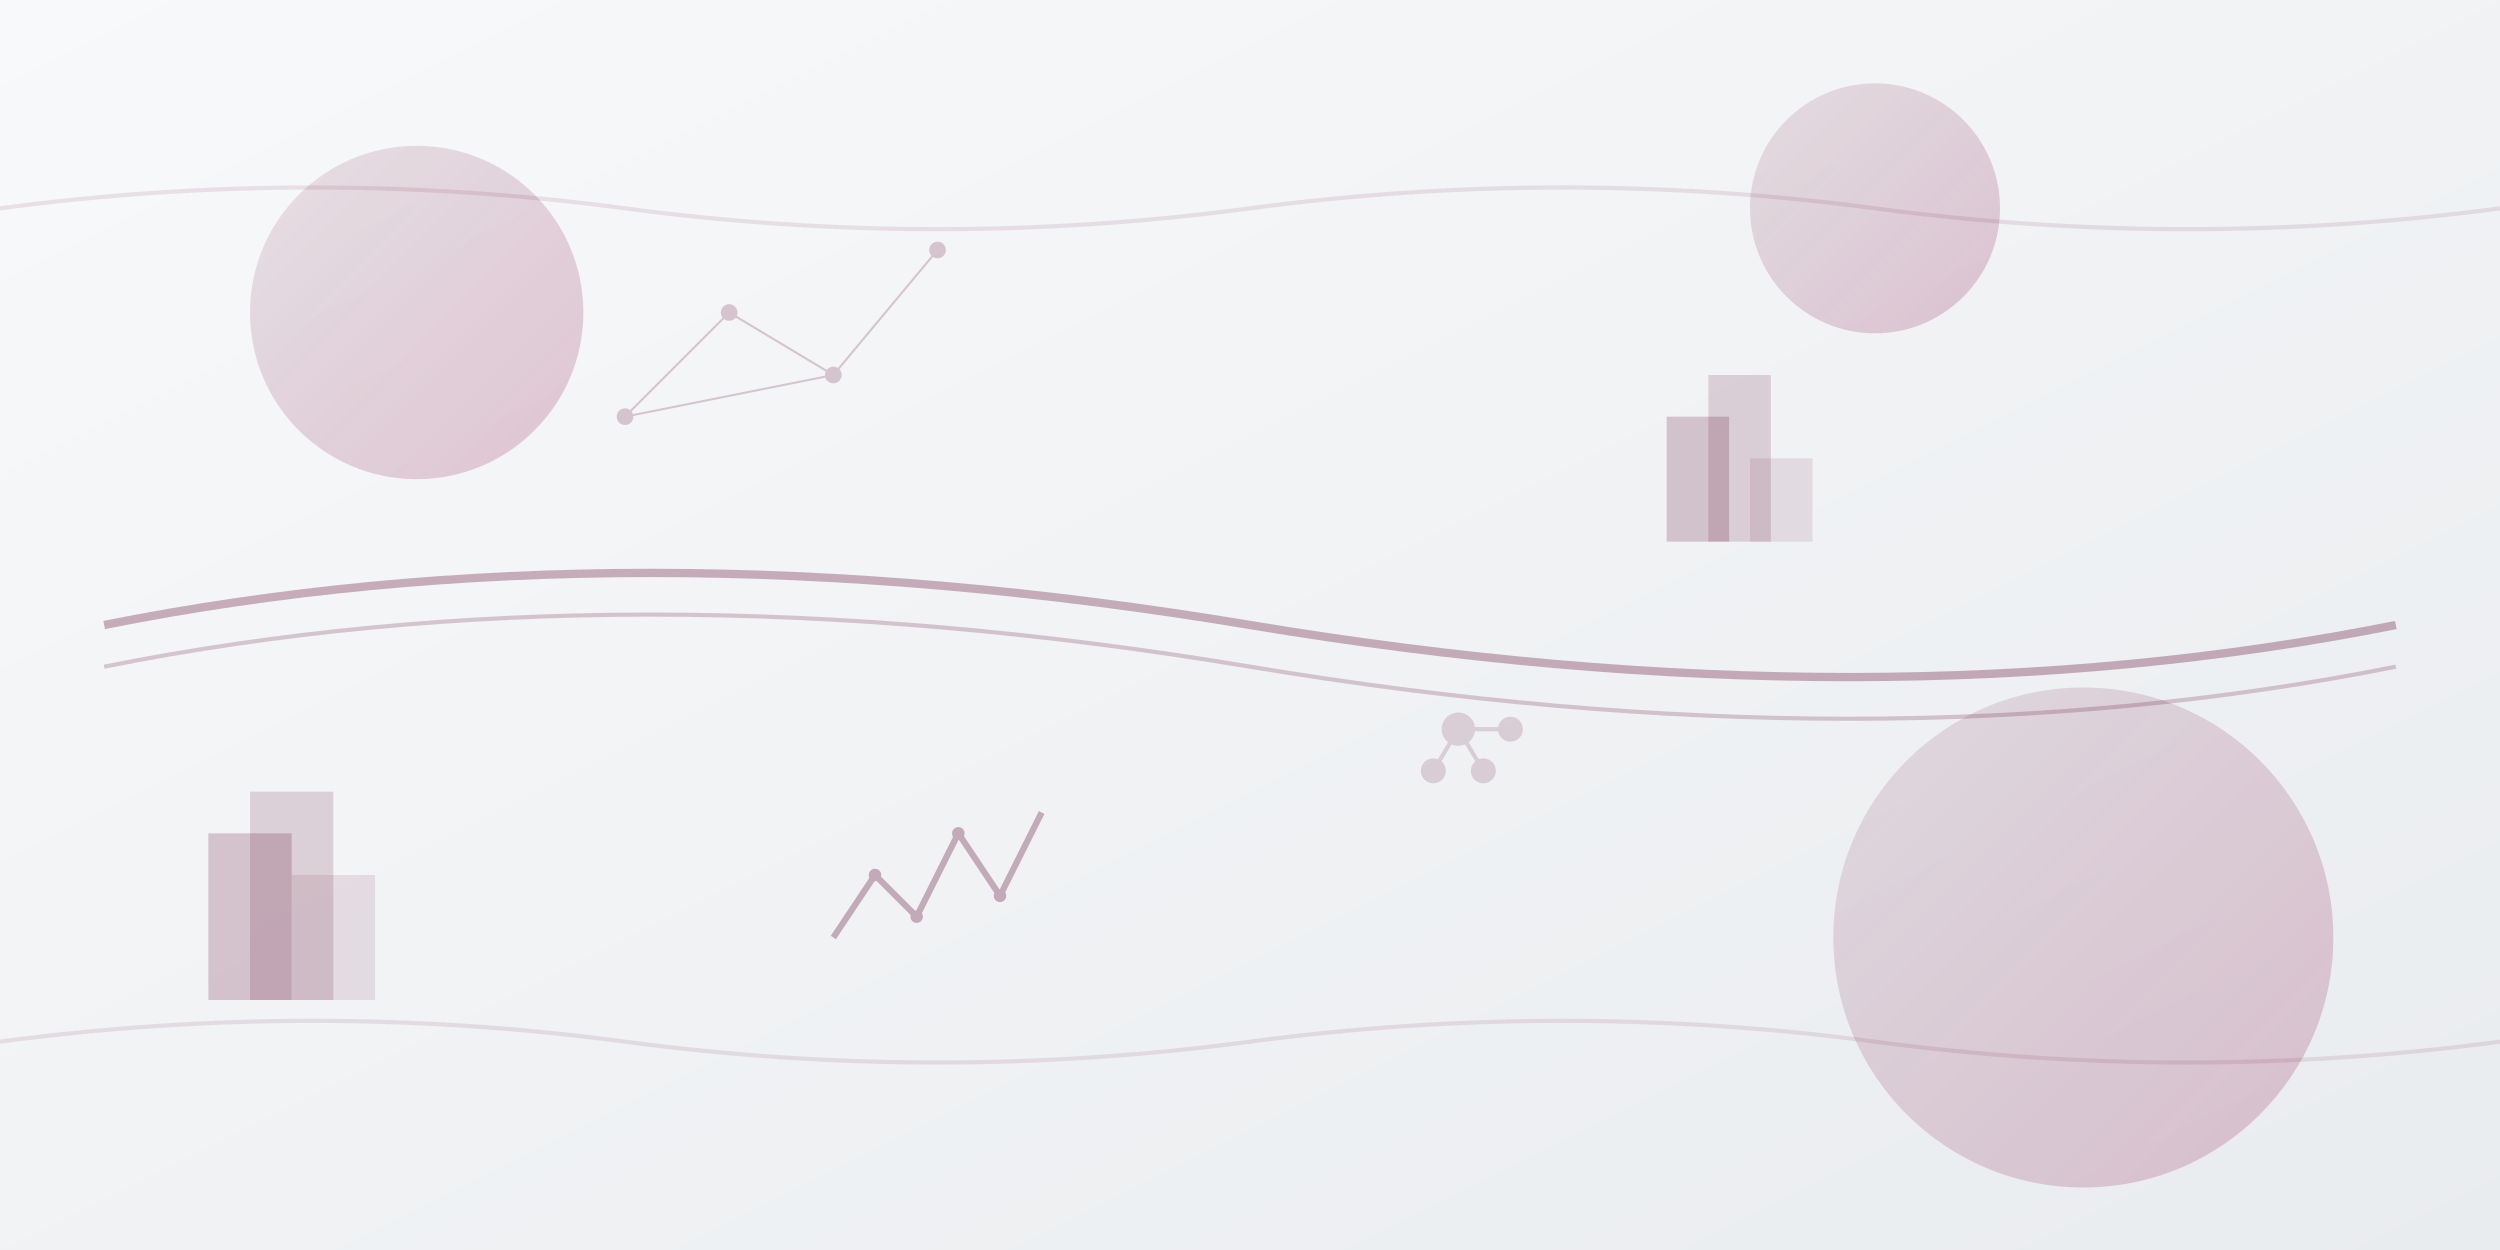 <svg width="1200" height="600" viewBox="0 0 1200 600" fill="none" xmlns="http://www.w3.org/2000/svg">
    <rect x="0" y="0" width="1200" height="600" fill="#808080" stroke="none"/>
    <!-- Background gradient -->
    <defs>
        <linearGradient id="bgGradient" x1="0%" y1="0%" x2="100%" y2="100%">
            <stop offset="0%" style="stop-color:#f8f9fa;stop-opacity:1" />
            <stop offset="100%" style="stop-color:#e9ecef;stop-opacity:1" />
        </linearGradient>
        <linearGradient id="accentGradient" x1="0%" y1="0%" x2="100%" y2="100%">
            <stop offset="0%" style="stop-color:#5c012a;stop-opacity:0.1" />
            <stop offset="100%" style="stop-color:#8a0340;stop-opacity:0.2" />
        </linearGradient>
    </defs>
    
    <rect width="1200" height="600" fill="url(#bgGradient)"/>
    
    <!-- Abstract geometric shapes -->
    <circle cx="200" cy="150" r="80" fill="url(#accentGradient)"/>
    <circle cx="1000" cy="450" r="120" fill="url(#accentGradient)"/>
    <circle cx="900" cy="100" r="60" fill="url(#accentGradient)"/>
    
    <!-- Gas pipeline representation -->
    <path d="M50 300 Q300 250 600 300 Q900 350 1150 300" stroke="#5c012a" stroke-width="4" fill="none" opacity="0.3"/>
    <path d="M50 320 Q300 270 600 320 Q900 370 1150 320" stroke="#5c012a" stroke-width="2" fill="none" opacity="0.2"/>
    
    <!-- Industrial elements -->
    <rect x="100" y="400" width="40" height="80" fill="#5c012a" opacity="0.2"/>
    <rect x="120" y="380" width="40" height="100" fill="#5c012a" opacity="0.15"/>
    <rect x="140" y="420" width="40" height="60" fill="#5c012a" opacity="0.1"/>
    
    <rect x="800" y="200" width="30" height="60" fill="#5c012a" opacity="0.2"/>
    <rect x="820" y="180" width="30" height="80" fill="#5c012a" opacity="0.15"/>
    <rect x="840" y="220" width="30" height="40" fill="#5c012a" opacity="0.1"/>
    
    <!-- Abstract data visualization -->
    <g opacity="0.3">
        <path d="M400 450 L420 420 L440 440 L460 400 L480 430 L500 390" stroke="#5c012a" stroke-width="3" fill="none"/>
        <circle cx="420" cy="420" r="3" fill="#5c012a"/>
        <circle cx="440" cy="440" r="3" fill="#5c012a"/>
        <circle cx="460" cy="400" r="3" fill="#5c012a"/>
        <circle cx="480" cy="430" r="3" fill="#5c012a"/>
    </g>
    
    <!-- Network connections -->
    <g opacity="0.2">
        <line x1="300" y1="200" x2="350" y2="150" stroke="#5c012a" stroke-width="1"/>
        <line x1="350" y1="150" x2="400" y2="180" stroke="#5c012a" stroke-width="1"/>
        <line x1="400" y1="180" x2="450" y2="120" stroke="#5c012a" stroke-width="1"/>
        <line x1="300" y1="200" x2="400" y2="180" stroke="#5c012a" stroke-width="1"/>
        
        <circle cx="300" cy="200" r="4" fill="#5c012a"/>
        <circle cx="350" cy="150" r="4" fill="#5c012a"/>
        <circle cx="400" cy="180" r="4" fill="#5c012a"/>
        <circle cx="450" cy="120" r="4" fill="#5c012a"/>
    </g>
    
    <!-- Molecular structure representation -->
    <g transform="translate(700,350)" opacity="0.15">
        <circle cx="0" cy="0" r="8" fill="#5c012a"/>
        <circle cx="25" cy="0" r="6" fill="#5c012a"/>
        <circle cx="12" cy="20" r="6" fill="#5c012a"/>
        <circle cx="-12" cy="20" r="6" fill="#5c012a"/>
        <line x1="0" y1="0" x2="25" y2="0" stroke="#5c012a" stroke-width="2"/>
        <line x1="0" y1="0" x2="12" y2="20" stroke="#5c012a" stroke-width="2"/>
        <line x1="0" y1="0" x2="-12" y2="20" stroke="#5c012a" stroke-width="2"/>
    </g>
    
    <!-- Energy waves -->
    <g opacity="0.1">
        <path d="M0 100 Q150 80 300 100 Q450 120 600 100 Q750 80 900 100 Q1050 120 1200 100" stroke="#5c012a" stroke-width="2" fill="none"/>
        <path d="M0 500 Q150 480 300 500 Q450 520 600 500 Q750 480 900 500 Q1050 520 1200 500" stroke="#5c012a" stroke-width="2" fill="none"/>
    </g>
</svg>
